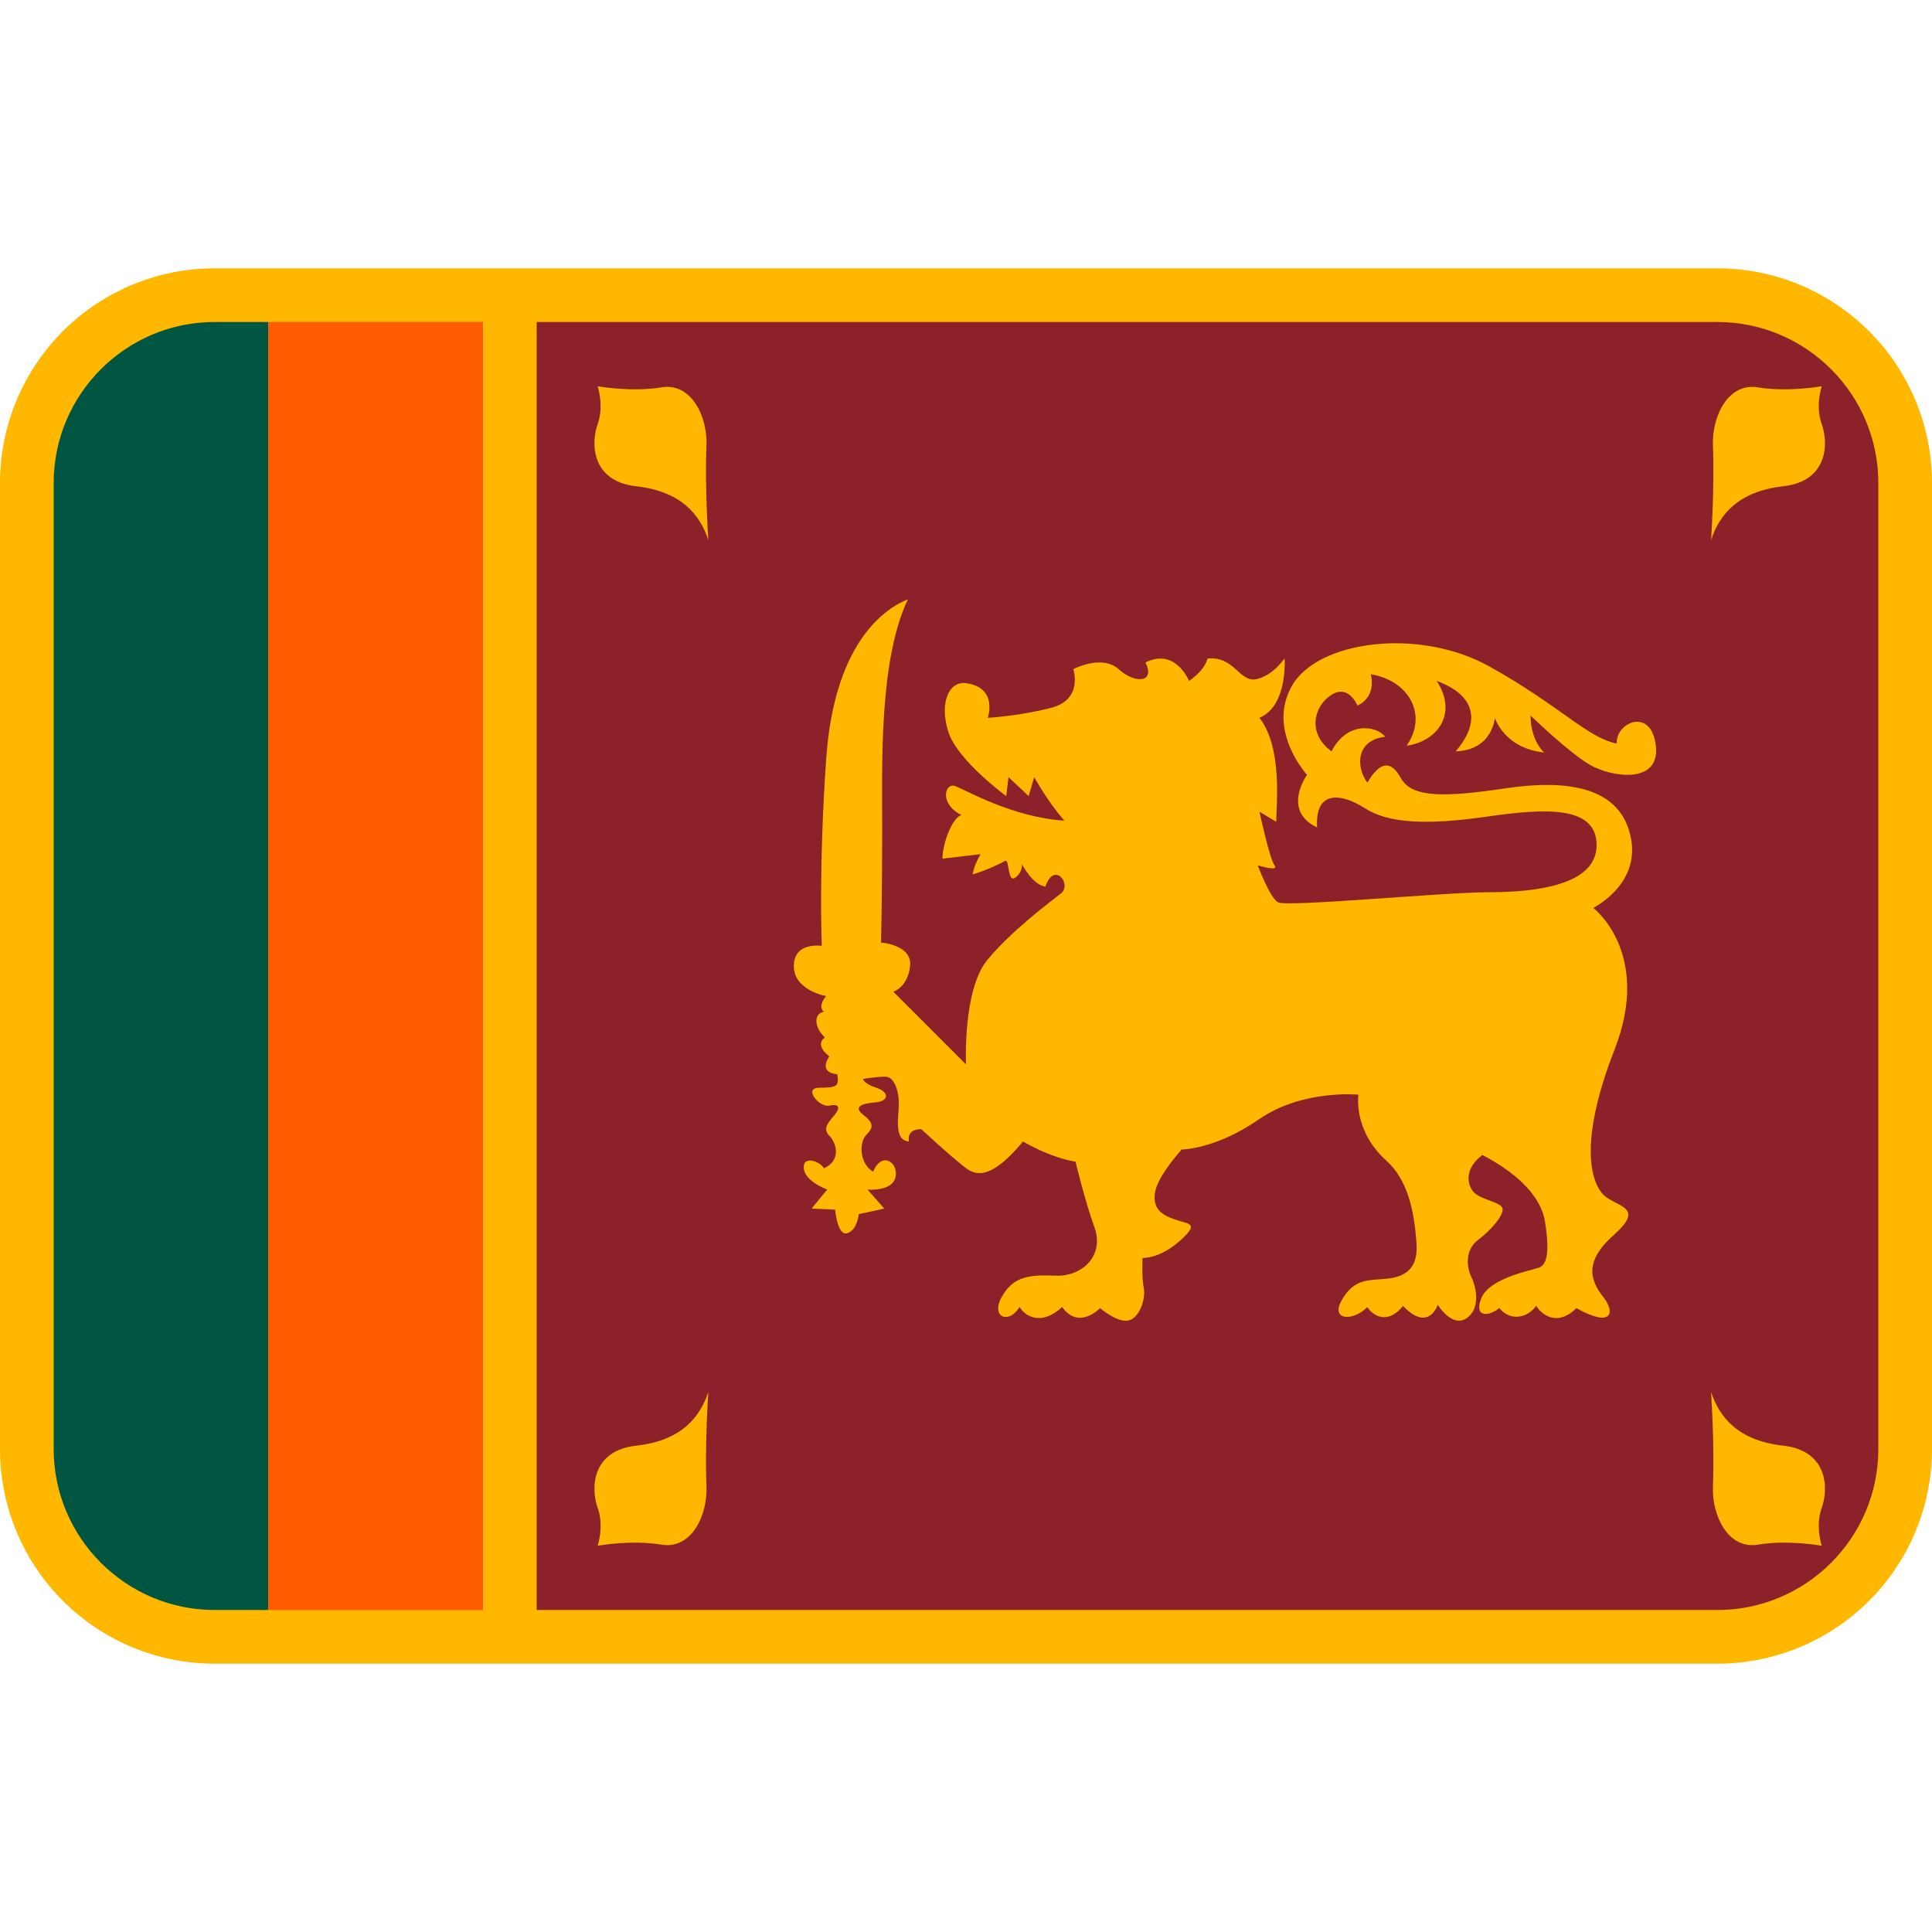 <?xml version="1.0" encoding="UTF-8"?> <svg xmlns="http://www.w3.org/2000/svg" xmlns:xlink="http://www.w3.org/1999/xlink" width="800px" height="800px" viewBox="0 0 36 36" aria-hidden="true" role="img" class="iconify iconify--twemoji" preserveAspectRatio="xMidYMid meet"><path fill="#FFB700" d="M36 27a4 4 0 0 1-4 4H4a4 4 0 0 1-4-4V9a4 4 0 0 1 4-4h28a4 4 0 0 1 4 4v18z"></path><path fill="#8D2129" d="M32 6H10v24h22c1.654 0 3-1.346 3-3V9c0-1.654-1.346-3-3-3z"></path><path fill="#005641" d="M4 6C2.346 6 1 7.346 1 9v18c0 1.654 1.346 3 3 3h1V6H4z"></path><path fill="#FF5B00" d="M5 6h4v24H5z"></path><path d="M13.199 10.062s-.067-.959-.035-1.762c.021-.532-.277-1.175-.84-1.082s-1.188-.021-1.188-.021s.125.364 0 .708s-.125 1.062.719 1.156c.844.095 1.188.532 1.344 1.001zm18.684 0s.067-.959.035-1.762c-.021-.532.277-1.175.84-1.082s1.188-.021 1.188-.021s-.125.364 0 .708s.125 1.062-.719 1.156c-.844.095-1.188.532-1.344 1.001zM13.199 25.938s-.067.96-.035 1.763c.021.532-.277 1.175-.84 1.081c-.562-.094-1.188.021-1.188.021s.125-.365 0-.709s-.125-1.062.719-1.156c.844-.094 1.188-.532 1.344-1zm18.684 0s.067.96.035 1.763c-.021.532.277 1.175.84 1.081c.562-.094 1.188.021 1.188.021s-.125-.365 0-.709s.125-1.062-.719-1.156c-.844-.094-1.188-.532-1.344-1zM18.406 13.375s.594-.031 1.188-.188c.594-.156.406-.718.406-.718s.531-.281.844 0c.312.281.688.25.5-.125c.562-.281.812.344.812.344s.281-.177.344-.417c.5-.052.594.448.906.385s.531-.389.531-.389s.062.889-.469 1.108c.438.562.312 1.656.312 1.938l-.312-.188s.188.875.281 1c.094.125-.312 0-.312 0s.219.594.375.688c.156.094 3.094-.188 3.938-.188c.844 0 2-.125 2-.875s-.969-.688-2.062-.531c-1.094.156-1.812.125-2.25-.156c-.438-.281-.937-.354-.896.354c-.667-.312-.188-.979-.188-.979s-.761-.833-.276-1.667c.484-.833 2.359-1.084 3.672-.354s1.833 1.333 2.375 1.438c-.021-.396.646-.687.729.042s-.834.583-1.229.354s-1.104-.917-1.104-.917s-.021.417.25.688c-.75-.083-.916-.646-.916-.646s-.043.603-.73.624c.5-.583.333-1.062-.354-1.312c.396.604.021 1.125-.562 1.208c.396-.562.063-1.208-.666-1.333c.104.458-.25.583-.25.583s-.166-.417-.5-.188s-.418.73.019 1.042c.271-.542.812-.5 1-.271c-.562.062-.541.584-.333.854c.208-.354.417-.458.625-.083s.833.354 1.958.188s2.161-.044 2.333.958c.146.854-.708 1.271-.708 1.271s1.104.833.396 2.646s-.416 2.562-.146 2.75s.688.208.125.708s-.417.855-.188 1.146s.167.583-.5.208c-.292.292-.583.208-.75-.042c-.167.229-.479.292-.688.042c-.208.167-.479.167-.333-.188s.854-.5 1.062-.562s.188-.438.125-.854s-.417-.854-1.167-1.25c-.333.25-.292.541-.167.688s.521.188.542.312s-.208.396-.458.584s-.208.521-.125.688s.187.577-.084.768c-.271.19-.541-.247-.541-.247s-.168.521-.646.021c-.271.334-.541.209-.666.021c-.271.271-.688.25-.479-.125s.458-.376.75-.396s.687-.082.646-.666s-.156-1.177-.562-1.542c-.625-.562-.521-1.229-.521-1.229s-1.042-.104-1.854.459s-1.438.562-1.438.562s-.459.5-.5.812s.146.417.396.5s.438.062.062.396s-.688.312-.688.312s-.019.353.022.561s-.084.569-.292.607c-.208.038-.521-.232-.521-.232s-.396.417-.708-.021c-.354.333-.667.209-.792 0c-.208.333-.542.188-.333-.188s.5-.418 1-.396s.916-.375.729-.896s-.354-1.229-.354-1.229s-.396-.042-.979-.375c-.729.875-.979.563-1.188.396s-.708-.625-.708-.625s-.271-.021-.229.229c-.292-.021-.188-.479-.188-.708s-.083-.5-.25-.5s-.417.042-.417.042s0 .082.25.166s.229.251-.021.271s-.417.082-.229.229s.208.229.062.375s-.125.541.125.688c.167-.396.479-.166.417.104s-.521.229-.521.229l.312.354l-.476.104s-.024.292-.211.354s-.229-.438-.229-.438l-.438-.021l.292-.354s-.417-.146-.438-.396s.312-.125.375 0c.333-.146.229-.479.104-.604s-.042-.229.083-.375s.104-.229-.083-.188s-.5-.334-.188-.334s.375-.021.333-.25c-.375-.041-.146-.333-.146-.333s-.292-.209-.083-.354c-.188-.166-.229-.438-.021-.479c-.125-.104.042-.292.042-.292s-.601-.102-.601-.56s.521-.375.521-.375s-.062-1.458.083-3.5s1-2.75 1.521-2.958c-.542 1.146-.479 3.083-.479 4.271s-.021 2.125-.021 2.125s.583.041.541.437s-.312.479-.312.479L18 19.833s-.062-1.389.396-1.944c.458-.555 1.166-1.076 1.375-1.243s-.129-.609-.291-.125c-.236-.029-.438-.417-.438-.417s.021.146-.125.25c-.146.104-.104-.354-.188-.312s-.312.167-.604.25c.021-.167.146-.375.146-.375s-.375.041-.709.083c0-.292.187-.771.354-.812c-.417-.208-.312-.604-.125-.542s1.062.583 2.042.646c-.312-.354-.562-.812-.562-.812l-.104.354l-.375-.354l-.042.354s-.917-.667-1.083-1.208s.021-.939.333-.896c.604.082.406.645.406.645z" fill="#FFB700"></path></svg> 